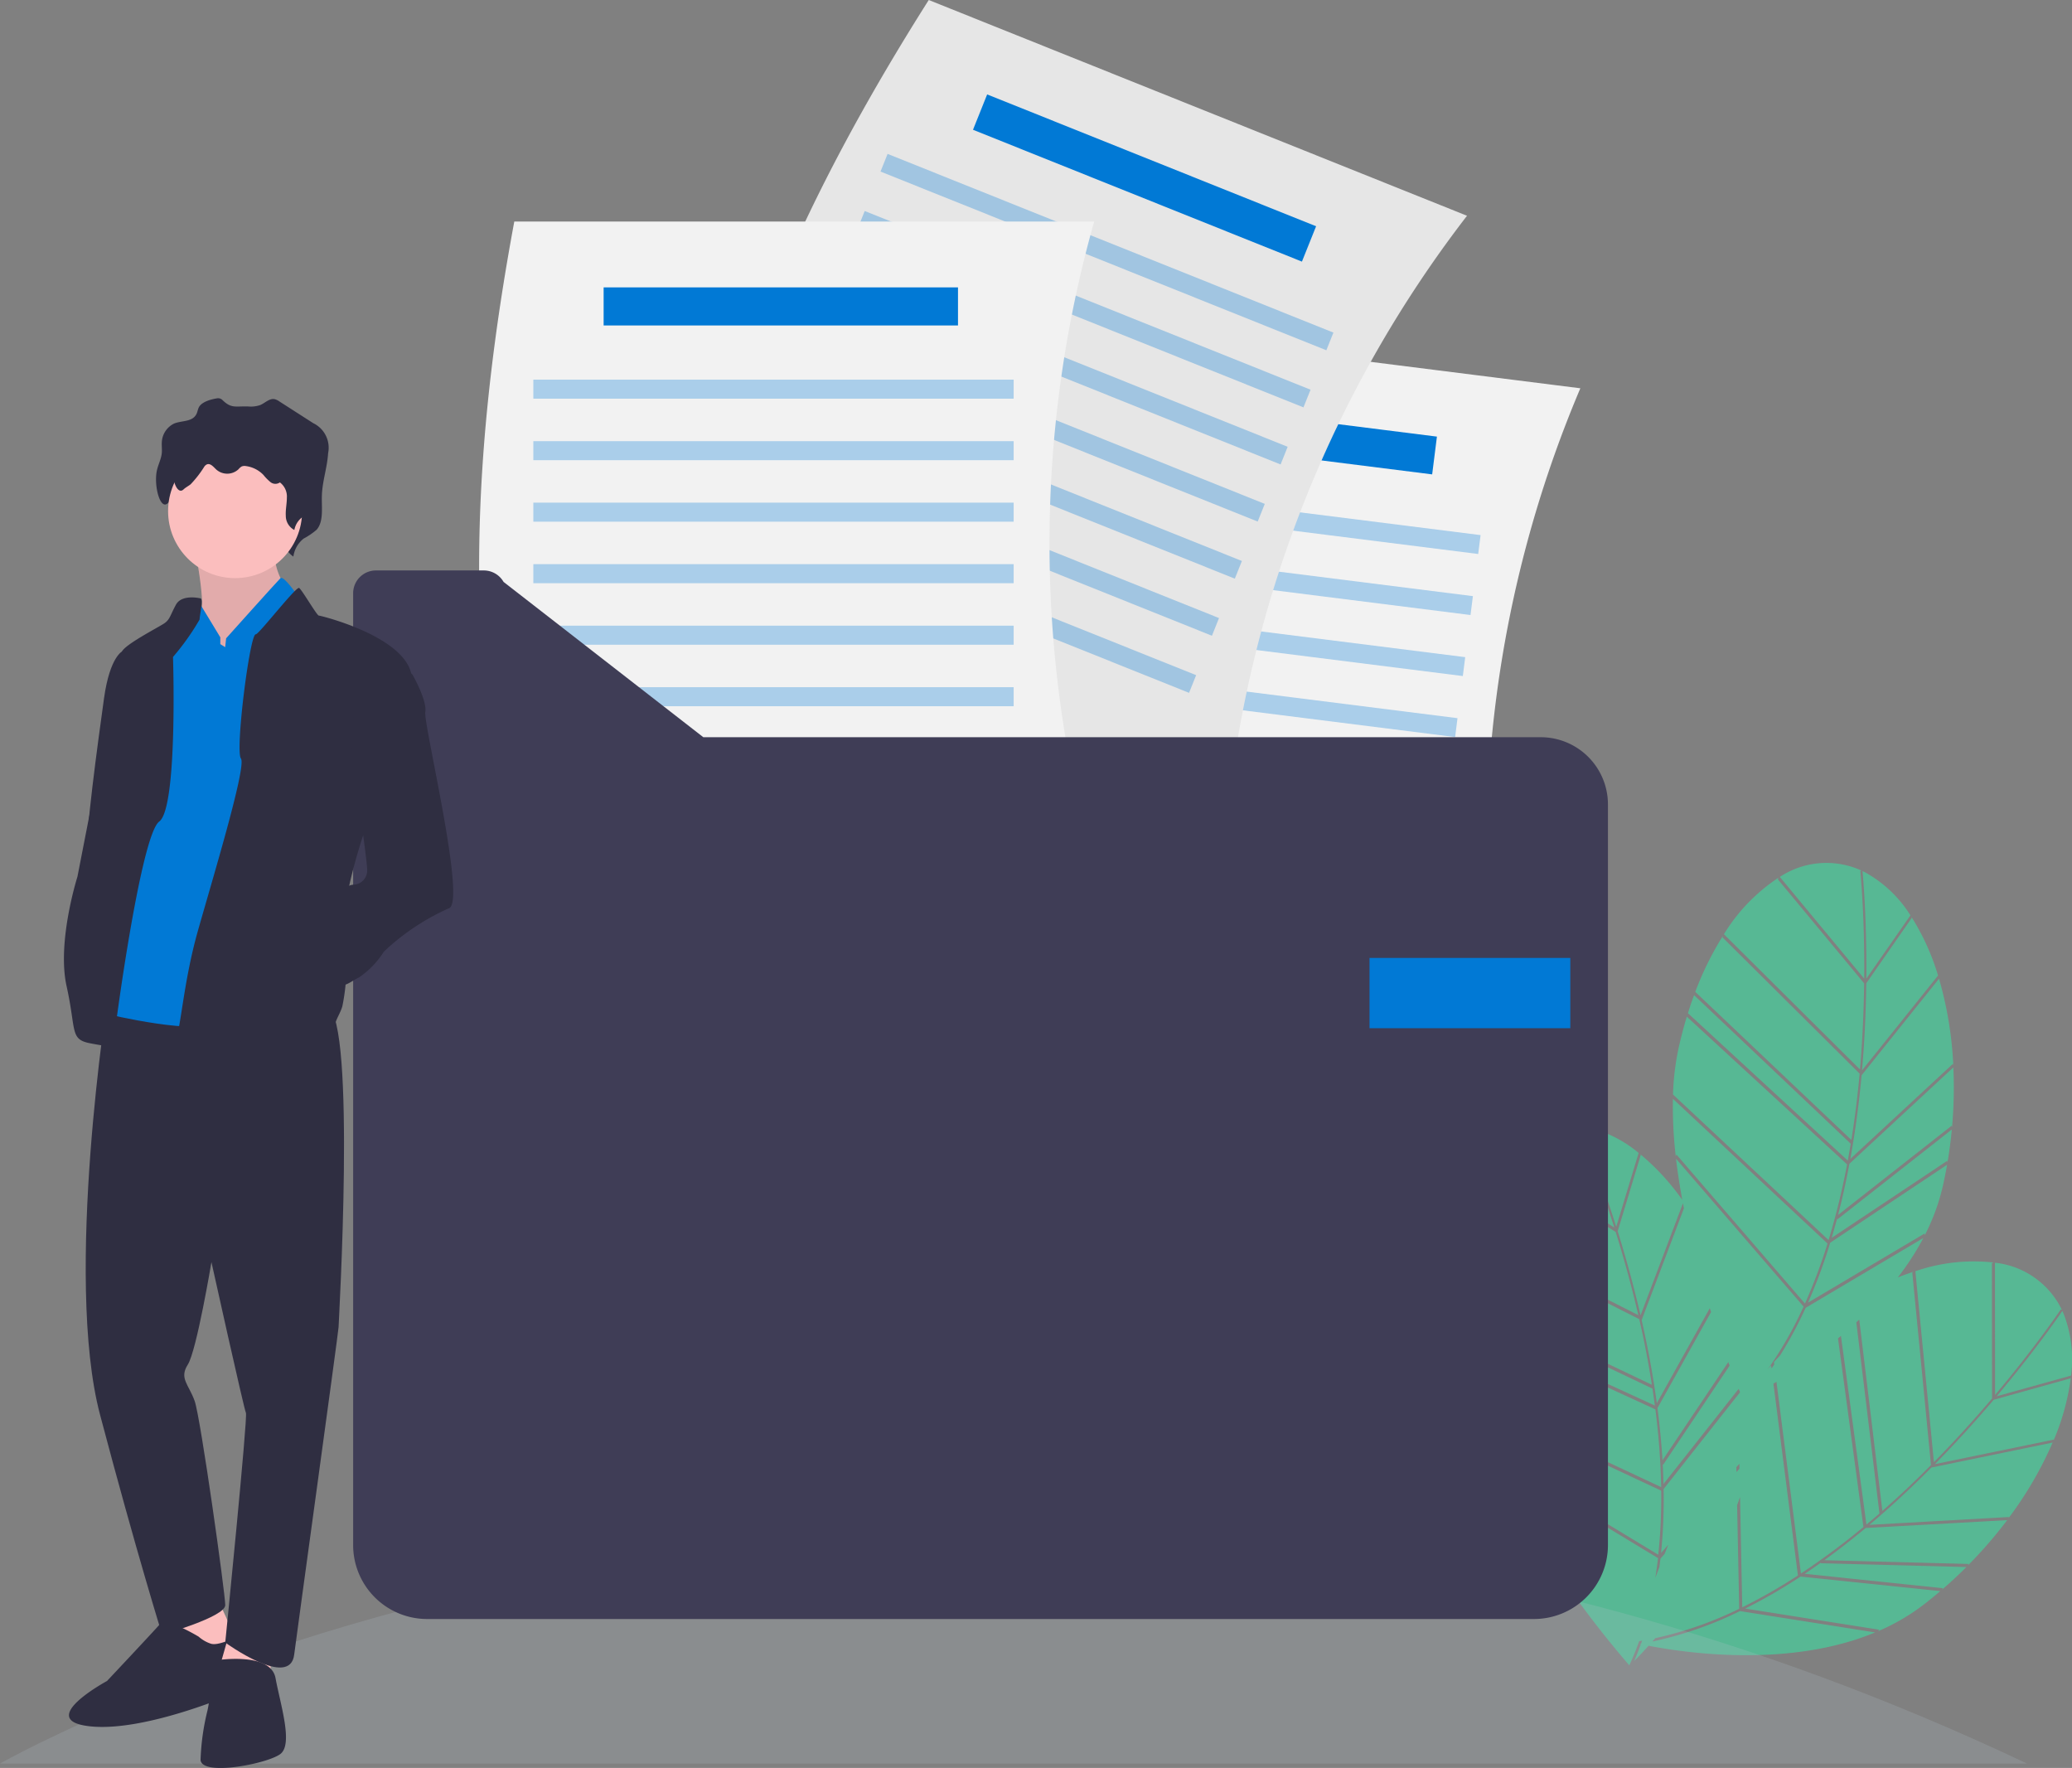 <svg id="_26032017" data-name="26032017" xmlns="http://www.w3.org/2000/svg" width="158.231" height="135" viewBox="0 0 158.231 135">
  <rect x="0" y="0" width="158.231" height="135" fill="#808080" stroke="none"/>
  <defs>
    <style>
      .cls-1 {
        fill: #57b894;
      }

      .cls-2 {
        fill: #f2f2f2;
      }

      .cls-3, .cls-4 {
        fill: #0179d5;
      }

      .cls-4 {
        opacity: 0.3;
      }

      .cls-5 {
        fill: #e6e6e6;
      }

      .cls-6 {
        fill: #b6c6cd;
        opacity: 0.2;
      }

      .cls-7 {
        fill: #3f3d56;
      }

      .cls-8 {
        fill: #fbbebe;
      }

      .cls-9 {
        opacity: 0.1;
      }

      .cls-10 {
        fill: #2f2e41;
      }
    </style>
  </defs>
  <path id="Path_2450" data-name="Path 2450" class="cls-1" d="M970.893,469.682c-.026,2.014-.118,4.271-.325,6.649l5.8-7.235.041.113a18.1,18.1,0,0,0-2.087-4.628l.046.107Z" transform="translate(-828.372 -394.6)"/>
  <path id="Path_2451" data-name="Path 2451" class="cls-1" d="M971.078,452.413l3.368-4.837a9.535,9.535,0,0,0-3.453-3.277c-.069-.036-.138-.069-.207-.1C970.837,444.742,971.118,447.944,971.078,452.413Z" transform="translate(-828.553 -377.684)"/>
  <path id="Path_2452" data-name="Path 2452" class="cls-1" d="M965.816,562.654q.214-1.265.332-2.525L957.4,567l-.012-.061q-.2.744-.412,1.462l8.821-5.882Z" transform="translate(-817.093 -473.883)"/>
  <path id="Path_2453" data-name="Path 2453" class="cls-1" d="M965.328,506.245l7.832-7.258.031.126a28.448,28.448,0,0,0-1.091-6.627l-5.913,7.373Q965.88,503.2,965.328,506.245Z" transform="translate(-824.024 -417.753)"/>
  <path id="Path_2454" data-name="Path 2454" class="cls-1" d="M908.315,483.7l-10.476-10.41.045-.127a23.755,23.755,0,0,0-2.121,4.293l11.921,11.306C907.969,486.992,908.171,485.285,908.315,483.7Z" transform="translate(-766.302 -401.717)"/>
  <path id="Path_2455" data-name="Path 2455" class="cls-1" d="M904.463,511.877q.12-.647.226-1.287l-11.965-11.348.044-.128q-.3.792-.557,1.635l.043-.128Z" transform="translate(-763.353 -423.254)"/>
  <path id="Path_2456" data-name="Path 2456" class="cls-1" d="M959.831,543.545l8.677-6.815.025.13a33.984,33.984,0,0,0,.1-4.579l-7.937,7.356Q960.319,541.665,959.831,543.545Z" transform="translate(-819.463 -450.774)"/>
  <path id="Path_2457" data-name="Path 2457" class="cls-1" d="M885.972,550.622,895.783,562a40.872,40.872,0,0,0,1.724-4.584L885.7,546.365a32.863,32.863,0,0,0,.218,4.395Z" transform="translate(-757.946 -462.461)"/>
  <path id="Path_2458" data-name="Path 2458" class="cls-1" d="M939.84,441.138l.08-.041a6.447,6.447,0,0,0-6.227.49l6.445,7.77C940.18,444.521,939.844,441.185,939.84,441.138Z" transform="translate(-797.774 -374.626)"/>
  <path id="Path_2459" data-name="Path 2459" class="cls-1" d="M947.908,582.335a40.589,40.589,0,0,1-1.559,4.134l8.9-5.279.017.132a16.093,16.093,0,0,0,1.393-3.816q.174-.782.31-1.566l-8.927,5.952C948,582.039,947.955,582.188,947.908,582.335Z" transform="translate(-808.277 -487.001)"/>
  <path id="Path_2460" data-name="Path 2460" class="cls-1" d="M919.328,455.255l-6.592-7.948.05-.122a13.7,13.7,0,0,0-4.167,4.317l10.39,10.325C919.213,459.477,919.3,457.246,919.328,455.255Z" transform="translate(-776.969 -380.165)"/>
  <path id="Path_2461" data-name="Path 2461" class="cls-1" d="M897.657,526.545a55.156,55.156,0,0,0,1.41-5.766L886.828,509.5q-.348,1.144-.623,2.373a19.762,19.762,0,0,0-.432,3.571l11.876,11.111Z" transform="translate(-758.012 -431.868)"/>
  <path id="Path_2462" data-name="Path 2462" class="cls-1" d="M1007.759,672.893c-1.3,1.535-2.815,3.214-4.491,4.914l9.084-1.872-.041.113a18.1,18.1,0,0,0,1.344-4.9l-.033.111Z" transform="translate(-855.506 -566.008)"/>
  <path id="Path_2463" data-name="Path 2463" class="cls-1" d="M1036.1,641.73c-.03-.072-.062-.141-.094-.211-.308.453-2.134,3.1-5.016,6.515l5.679-1.577A9.534,9.534,0,0,0,1036.1,641.73Z" transform="translate(-878.511 -541.418)"/>
  <path id="Path_2464" data-name="Path 2464" class="cls-1" d="M946.13,754.365q-.626.447-1.25.863l10.546,1.1-.069.116q.972-.838,1.866-1.733l-11.123-.288Z" transform="translate(-807.057 -635.054)"/>
  <path id="Path_2465" data-name="Path 2465" class="cls-1" d="M973.9,706.879l10.661-.6-.057.116a28.453,28.453,0,0,0,3.387-5.8l-9.257,1.907Q976.271,704.886,973.9,706.879Z" transform="translate(-831.14 -590.442)"/>
  <path id="Path_2466" data-name="Path 2466" class="cls-1" d="M953.638,738.425l11.03.285-.063.116a33.982,33.982,0,0,0,3-3.461l-10.805.6Q955.213,737.288,953.638,738.425Z" transform="translate(-814.324 -619.289)"/>
  <path id="Path_2467" data-name="Path 2467" class="cls-1" d="M816.424,608.28l.224-.257a28.273,28.273,0,0,0,6.408-2.243l-.159-7.911q.116-.31.223-.625l.169,8.422a40.855,40.855,0,0,0,4.251-2.431l-1.87-14.647.232-.139,1.868,14.628h.01a55.163,55.163,0,0,0,4.764-3.542L830.6,585.13l.226-.188,1.947,14.407q.505-.422.994-.847L832,583.906l.224-.208,1.765,14.607c1.346-1.18,2.59-2.365,3.713-3.5l-1.428-14.7.116-.069c-.4.13-.809.278-1.22.44a20.817,20.817,0,0,0,1.95-3.009l-8.987,5.329a31.241,31.241,0,0,1-1.947,3.629c-.16.169-.318.34-.475.516l.023.179q-.1.156-.21.309l-.03-.238c-.089.1-.178.208-.266.313a29.425,29.425,0,0,0,2.744-4.8l-9.74-11.291c.122,1.049.286,2.1.479,3.146a17.87,17.87,0,0,0-3.248-3.523l.077.087-1.763,5.824c.6,1.924,1.208,4.1,1.746,6.424l3.237-8.554q.037.194.075.387l-3.228,8.532q.742,3.273,1.158,6.339l4.048-7.252.094.3-4.092,7.331q.266,2.046.383,3.985l5.028-7.5.1.272-5.081,7.576-.03-.054q.042.768.06,1.518l5.741-7.269.106.261-5.84,7.395c0,.155.006.31.007.464a40.591,40.591,0,0,1-.2,4.413l.558-.634q-.148.359-.288.708l-.317.361c-.025.218-.053.435-.082.65q-.162.418-.312.816.122-.748.21-1.505L804.1,594.182a75.794,75.794,0,0,0,10.564,15.912q.418-.9.754-1.845l.228-.037c-.026.075-.052.151-.079.226l-.119.02.1.023q-.239.661-.511,1.291c.255-.258.637-.656,1.1-1.171,2.929.57,10.789,1.693,17.3-1.017l-10.321-1.628A28.555,28.555,0,0,1,816.424,608.28Zm6.415-13.312.23-.262.008.372-.23.262Z" transform="translate(-690.24 -482.934)"/>
  <path id="Path_2468" data-name="Path 2468" class="cls-1" d="M1035.234,623.464l.088.019a6.447,6.447,0,0,0-5.108-3.594l.008,10.095C1033.338,626.287,1035.207,623.5,1035.234,623.464Z" transform="translate(-877.865 -523.47)"/>
  <path id="Path_2469" data-name="Path 2469" class="cls-1" d="M922,760.939a40.611,40.611,0,0,1-3.837,2.19l10.223,1.612-.071.112a16.1,16.1,0,0,0,3.507-2.05q.633-.491,1.238-1.009l-10.672-1.109C922.257,760.77,922.127,760.856,922,760.939Z" transform="translate(-784.887 -640.299)"/>
  <path id="Path_2470" data-name="Path 2470" class="cls-1" d="M995.919,634.557c1.656-1.681,3.148-3.341,4.437-4.859l-.008-10.326.116-.061a13.7,13.7,0,0,0-5.962.667Z" transform="translate(-848.232 -522.909)"/>
  <path id="Path_2471" data-name="Path 2471" class="cls-1" d="M848.3,560.486a9.533,9.533,0,0,0-4.3-2.05c-.077-.013-.153-.023-.229-.033.218.5,1.475,3.462,2.817,7.725Z" transform="translate(-723.163 -472.45)"/>
  <path id="Path_2472" data-name="Path 2472" class="cls-1" d="M803.042,612.084l-13.18-6.662,0-.135a23.761,23.761,0,0,0-.69,4.738l14.832,7.068C803.731,615.324,803.4,613.638,803.042,612.084Z" transform="translate(-677.857 -511.353)"/>
  <path id="Path_2473" data-name="Path 2473" class="cls-1" d="M803.885,641.137,789,634.043l0-.135q-.038.845-.025,1.727l0-.136,15.09,6.931Q803.982,641.777,803.885,641.137Z" transform="translate(-677.689 -535.102)"/>
  <path id="Path_2474" data-name="Path 2474" class="cls-1" d="M809.1,688.718l-14.645-6.857a32.874,32.874,0,0,0,1.565,4.112l.01-.148,12.847,7.785a40.864,40.864,0,0,0,.223-4.892Z" transform="translate(-682.241 -574.892)"/>
  <path id="Path_2475" data-name="Path 2475" class="cls-1" d="M815.02,558.164l.063-.064a6.447,6.447,0,0,0-5.77,2.391l8.531,5.4C816.39,561.277,815.04,558.208,815.02,558.164Z" transform="translate(-694.567 -472.16)"/>
  <path id="Path_2476" data-name="Path 2476" class="cls-1" d="M804.76,578.547l-8.726-5.521.01-.131a13.7,13.7,0,0,0-2.629,5.393l13.073,6.608C805.955,582.6,805.352,580.449,804.76,578.547Z" transform="translate(-681.376 -484.475)"/>
  <path id="Path_2477" data-name="Path 2477" class="cls-1" d="M804.572,657.734a55.159,55.159,0,0,0-.442-5.92L789,644.866q.023,1.2.141,2.45a19.759,19.759,0,0,0,.693,3.53l14.729,6.9Z" transform="translate(-677.714 -544.195)"/>
  <path id="Path_2478" data-name="Path 2478" class="cls-2" d="M590.857,249.461l-43.936-5.538c-1.991-16.565,1.017-32.736,6.154-48.818l43.936,5.538A90.356,90.356,0,0,0,590.857,249.461Z" transform="translate(-476.326 -170.994)"/>
  <rect id="Rectangle_2692" data-name="Rectangle 2692" class="cls-3" width="27.062" height="2.908" transform="matrix(0.992, 0.125, -0.125, 0.992, 82.887, 29.956)"/>
  <rect id="Rectangle_2693" data-name="Rectangle 2693" class="cls-4" width="36.68" height="1.454" transform="matrix(0.992, 0.125, -0.125, 0.992, 76.68, 36.275)"/>
  <rect id="Rectangle_2694" data-name="Rectangle 2694" class="cls-4" width="36.68" height="1.454" transform="matrix(0.992, 0.125, -0.125, 0.992, 76.093, 40.935)"/>
  <rect id="Rectangle_2695" data-name="Rectangle 2695" class="cls-4" width="36.68" height="1.454" transform="matrix(0.992, 0.125, -0.125, 0.992, 75.506, 45.595)"/>
  <rect id="Rectangle_2696" data-name="Rectangle 2696" class="cls-4" width="36.68" height="1.454" transform="matrix(0.992, 0.125, -0.125, 0.992, 74.918, 50.254)"/>
  <rect id="Rectangle_2697" data-name="Rectangle 2697" class="cls-4" width="36.68" height="1.454" transform="matrix(0.992, 0.125, -0.125, 0.992, 74.331, 54.914)"/>
  <rect id="Rectangle_2698" data-name="Rectangle 2698" class="cls-4" width="36.68" height="1.454" transform="matrix(0.992, 0.125, -0.125, 0.992, 73.744, 59.574)"/>
  <rect id="Rectangle_2699" data-name="Rectangle 2699" class="cls-4" width="36.68" height="1.454" transform="matrix(0.992, 0.125, -0.125, 0.992, 73.156, 64.234)"/>
  <path id="Path_2479" data-name="Path 2479" class="cls-5" d="M485.452,115.613,444.347,99.137c2.265-16.529,9.267-31.413,18.306-45.672L503.758,69.94A90.355,90.355,0,0,0,485.452,115.613Z" transform="translate(-391.727 -53.465)"/>
  <rect id="Rectangle_2700" data-name="Rectangle 2700" class="cls-3" width="27.062" height="2.908" transform="translate(75.386 7.209) rotate(21.841)"/>
  <rect id="Rectangle_2701" data-name="Rectangle 2701" class="cls-4" width="36.68" height="1.454" transform="translate(67.782 11.751) rotate(21.841)"/>
  <rect id="Rectangle_2702" data-name="Rectangle 2702" class="cls-4" width="36.68" height="1.454" transform="translate(66.035 16.111) rotate(21.841)"/>
  <rect id="Rectangle_2703" data-name="Rectangle 2703" class="cls-4" width="36.68" height="1.454" transform="translate(64.288 20.47) rotate(21.841)"/>
  <rect id="Rectangle_2704" data-name="Rectangle 2704" class="cls-4" width="36.68" height="1.454" transform="translate(62.54 24.83) rotate(21.841)"/>
  <rect id="Rectangle_2705" data-name="Rectangle 2705" class="cls-4" width="36.68" height="1.454" transform="translate(60.793 29.19) rotate(21.841)"/>
  <rect id="Rectangle_2706" data-name="Rectangle 2706" class="cls-4" width="36.68" height="1.454" transform="translate(59.045 33.549) rotate(21.841)"/>
  <rect id="Rectangle_2707" data-name="Rectangle 2707" class="cls-4" width="36.68" height="1.454" transform="translate(57.298 37.909) rotate(21.841)"/>
  <path id="Path_2480" data-name="Path 2480" class="cls-2" d="M397.142,202.017H352.858c-4.047-16.185-3.085-32.606,0-49.2h44.284A90.355,90.355,0,0,0,397.142,202.017Z" transform="translate(-313.583 -135.901)"/>
  <rect id="Rectangle_2708" data-name="Rectangle 2708" class="cls-3" width="27.062" height="2.908" transform="translate(46.097 21.944)"/>
  <rect id="Rectangle_2709" data-name="Rectangle 2709" class="cls-4" width="36.68" height="1.454" transform="translate(40.729 28.989)"/>
  <rect id="Rectangle_2710" data-name="Rectangle 2710" class="cls-4" width="36.68" height="1.454" transform="translate(40.729 33.686)"/>
  <rect id="Rectangle_2711" data-name="Rectangle 2711" class="cls-4" width="36.68" height="1.454" transform="translate(40.729 38.382)"/>
  <rect id="Rectangle_2712" data-name="Rectangle 2712" class="cls-4" width="36.68" height="1.454" transform="translate(40.729 43.079)"/>
  <rect id="Rectangle_2713" data-name="Rectangle 2713" class="cls-4" width="36.68" height="1.454" transform="translate(40.729 47.776)"/>
  <rect id="Rectangle_2714" data-name="Rectangle 2714" class="cls-4" width="36.68" height="1.454" transform="translate(40.729 52.473)"/>
  <path id="Path_2482" data-name="Path 2482" class="cls-6" d="M135.228,757.694s70.122-40.1,154.8,0" transform="translate(-135.228 -623.028)"/>
  <rect id="Rectangle_2715" data-name="Rectangle 2715" class="cls-4" width="36.68" height="1.454" transform="translate(40.729 57.17)"/>
  <path id="Path_2481" data-name="Path 2481" class="cls-7" d="M320.394,322.089l-15.256-11.861a1.742,1.742,0,0,0-1.51-.873h-8.234a1.742,1.742,0,0,0-1.742,1.742v72.676a5.649,5.649,0,0,0,5.649,5.649h84.527a5.649,5.649,0,0,0,5.649-5.649V327.223a5.134,5.134,0,0,0-5.134-5.134Z" transform="translate(-266.684 -265.796)"/>
  <rect id="Rectangle_2716" data-name="Rectangle 2716" class="cls-3" width="15.332" height="5.366" transform="translate(104.586 73.147)"/>
  <path id="Path_2483" data-name="Path 2483" class="cls-8" d="M218.685,300.845s.753,3.989.226,4.29a9.15,9.15,0,0,0-1.2.9l1.355,1.882,3.236.677,3.086-2.86v-2.86a4.558,4.558,0,0,1-.753-2.333C224.781,299.641,218.685,300.845,218.685,300.845Z" transform="translate(-203.667 -258.207)"/>
  <path id="Path_2484" data-name="Path 2484" class="cls-9" d="M218.685,300.845s.753,3.989.226,4.29a9.15,9.15,0,0,0-1.2.9l1.355,1.882,3.236.677,3.086-2.86v-2.86a4.558,4.558,0,0,1-.753-2.333C224.781,299.641,218.685,300.845,218.685,300.845Z" transform="translate(-203.667 -258.207)"/>
  <path id="Path_2485" data-name="Path 2485" class="cls-10" d="M177.647,344.183l-.452.226s-.978.376-1.43,3.612-1.505,10.988-1.2,11.214.151,1.731.151,1.731l2.258-11.816Z" transform="translate(-167.822 -294.695)"/>
  <path id="Path_2486" data-name="Path 2486" class="cls-10" d="M208.483,232.819c-.069.144-.093.311-.158.458-.293.665-1.128.516-1.731.767a1.672,1.672,0,0,0-.931,1.429c-.017.268.022.539,0,.806-.045.494-.3.929-.39,1.414-.22,1.179.294,3.041.874,2.4.183-.2.412-.334.61-.514a10.773,10.773,0,0,0,1.192-1.8.629.629,0,0,1,.212-.21c.3-.151.576.254.817.519a1.279,1.279,0,0,0,1.918-.037,1.126,1.126,0,0,1,.27-.276.576.576,0,0,1,.376-.037,2.466,2.466,0,0,1,1.5.9,4.548,4.548,0,0,0,.61.727.6.6,0,0,0,.81.027,1.921,1.921,0,0,1,.6,1.562c0,.6-.121,1.19-.091,1.787a1.67,1.67,0,0,0,.739,1.458,2.124,2.124,0,0,1,.786-1.376,5.4,5.4,0,0,0,.99-.674c.548-.629.374-1.676.4-2.574.026-1.107.41-2.166.477-3.271a2.08,2.08,0,0,0-1.132-2.29l-2.583-1.657a1.1,1.1,0,0,0-.383-.182c-.38-.068-.709.288-1.069.446a2.166,2.166,0,0,1-.939.114c-1-.027-1.285.168-1.959-.486a.475.475,0,0,0-.407-.136C209.487,232.178,208.7,232.359,208.483,232.819Z" transform="translate(-193.306 -201.699)"/>
  <path id="Path_2487" data-name="Path 2487" class="cls-8" d="M82.47,716.92l1.58,3.462-3.086,1.054-1.58-.828.376-3.688Z" transform="translate(-65.871 -594.883)"/>
  <path id="Path_2488" data-name="Path 2488" class="cls-10" d="M176.071,782.313s-2.484-1.505-2.935-.978-4.064,4.365-4.064,4.365-5.569,3.01-1.279,3.462,11.289-2.634,11.289-2.634.376-4.064.075-4.139-1.58.677-2.183.452A2.7,2.7,0,0,1,176.071,782.313Z" transform="translate(-160.902 -657.34)"/>
  <path id="Path_2489" data-name="Path 2489" class="cls-8" d="M101.575,733.814V736.9l-4.064-.9.9-3.161Z" transform="translate(-80.912 -608.089)"/>
  <path id="Path_2490" data-name="Path 2490" class="cls-10" d="M226.395,797.71s4.139-.677,4.516,1.355,1.355,5.042.376,5.795-6.021,1.731-6.1.452a17.981,17.981,0,0,1,.527-3.763,7.882,7.882,0,0,0,.151-2.484C225.642,798.538,226.395,797.71,226.395,797.71Z" transform="translate(-209.871 -670.931)"/>
  <path id="Path_2491" data-name="Path 2491" class="cls-10" d="M175.395,499.623s-3.4,21.544-.613,32.08,4.741,16.783,4.741,16.783,4.817-1.355,4.817-2.258-1.881-14.3-2.333-15.579-1.2-1.731-.527-2.785,1.806-7.827,1.806-7.827,2.484,11.214,2.634,11.515-1.58,17.535-1.58,17.535,4.968,3.605,5.268.9c.075-.677,3.387-24.685,3.387-24.986s1.355-23.33-.828-24.459S175.395,499.623,175.395,499.623Z" transform="translate(-167.139 -423.663)"/>
  <circle id="Ellipse_767" data-name="Ellipse 767" class="cls-8" cx="5.118" cy="5.118" r="5.118" transform="translate(12.836 33.909)"/>
  <path id="Path_2492" data-name="Path 2492" class="cls-3" d="M191.509,317.722V317.2L190,314.712s-1.505.151-1.731.828-2.785,6.1-2.785,6.1l-2.709,24.309s7.451,1.806,8.58.527,5.419-29.125,5.419-29.125l.6-3.387s-1.034-1.505-1.27-1.279-4.149,4.591-4.149,4.591l-.075.677Z" transform="translate(-174.685 -268.536)"/>
  <path id="Path_2493" data-name="Path 2493" class="cls-10" d="M174.3,321.521s-1.392-.339-1.844.489-.452,1.129-.9,1.43-3.086,1.656-3.236,2.183-3.387,17.159-3.387,17.159-1.58,4.967-.828,8.354.226,4.064,1.806,4.365,1.806.3,1.806-.151,2.032-15.729,3.462-16.783S172.232,326,172.232,326a18.783,18.783,0,0,0,2.032-2.86C174.264,322.763,174.6,321.493,174.3,321.521Z" transform="translate(-159.02 -275.835)"/>
  <path id="Path_2494" data-name="Path 2494" class="cls-10" d="M220.188,320.729c.21.035,3.086-3.688,3.311-3.537S224.854,319.3,225,319.3s6.548,1.58,7.074,4.516-3.688,12.267-3.688,12.267-1.806,5.343-1.43,7.676a15.717,15.717,0,0,1-.151,5.343c-.151.6-.677,1.279-.527,1.58s-3.311-.376-4.741.452-7.827,1.43-7.451.527.6-4.44,1.656-8.2,3.763-12.644,3.311-13.246S219.736,320.654,220.188,320.729Z" transform="translate(-200.654 -272.295)"/>
  <path id="Path_2495" data-name="Path 2495" class="cls-10" d="M287.813,350.814l.978.9s1.129,1.957.978,2.86,3.161,14.525,1.806,14.977a17.762,17.762,0,0,0-4.967,3.311,6.681,6.681,0,0,1-1.881,1.957c-.6.3-1.2.828-1.58.527s-1.2-6.472-.6-6.7,1.2-.9,1.806-.9a1.08,1.08,0,0,0,.978-1.129c0-.527-.452-3.688-.452-3.688l-.978-7.451Z" transform="translate(-257.291 -300.198)"/>
  <path id="Path_2496" data-name="Path 2496" class="cls-10" d="M215.629,238.061c-.061.109-.082.235-.139.346-.259.5-1,.39-1.53.58a1.275,1.275,0,0,0-.823,1.08c-.015.2.02.407,0,.609a10.305,10.305,0,0,1-.345,1.069c-.195.891.26,2.3.773,1.818.162-.152.364-.252.539-.389a8.17,8.17,0,0,0,1.054-1.361.525.525,0,0,1,.187-.159c.269-.114.509.192.722.393a1.262,1.262,0,0,0,1.7-.028.933.933,0,0,1,.239-.209.589.589,0,0,1,.332-.028,2.275,2.275,0,0,1,1.33.677,3.636,3.636,0,0,0,.54.549.6.6,0,0,0,.716.02,1.35,1.35,0,0,1,.531,1.181c0,.451-.107.9-.081,1.351a1.221,1.221,0,0,0,.653,1.1,1.573,1.573,0,0,1,.7-1.04,4.887,4.887,0,0,0,.876-.51c.484-.476.331-1.267.35-1.946.023-.837.362-1.637.422-2.472a1.733,1.733,0,0,0-.277-1.2,2.234,2.234,0,0,0-.724-.536l-2.284-1.253a1.055,1.055,0,0,0-.339-.137c-.336-.052-.627.218-.946.337a2.219,2.219,0,0,1-.83.086c-.887-.021-1.136.127-1.732-.367a.466.466,0,0,0-.36-.1C216.516,237.576,215.824,237.713,215.629,238.061Z" transform="translate(-199.549 -206.192)"/>
</svg>
